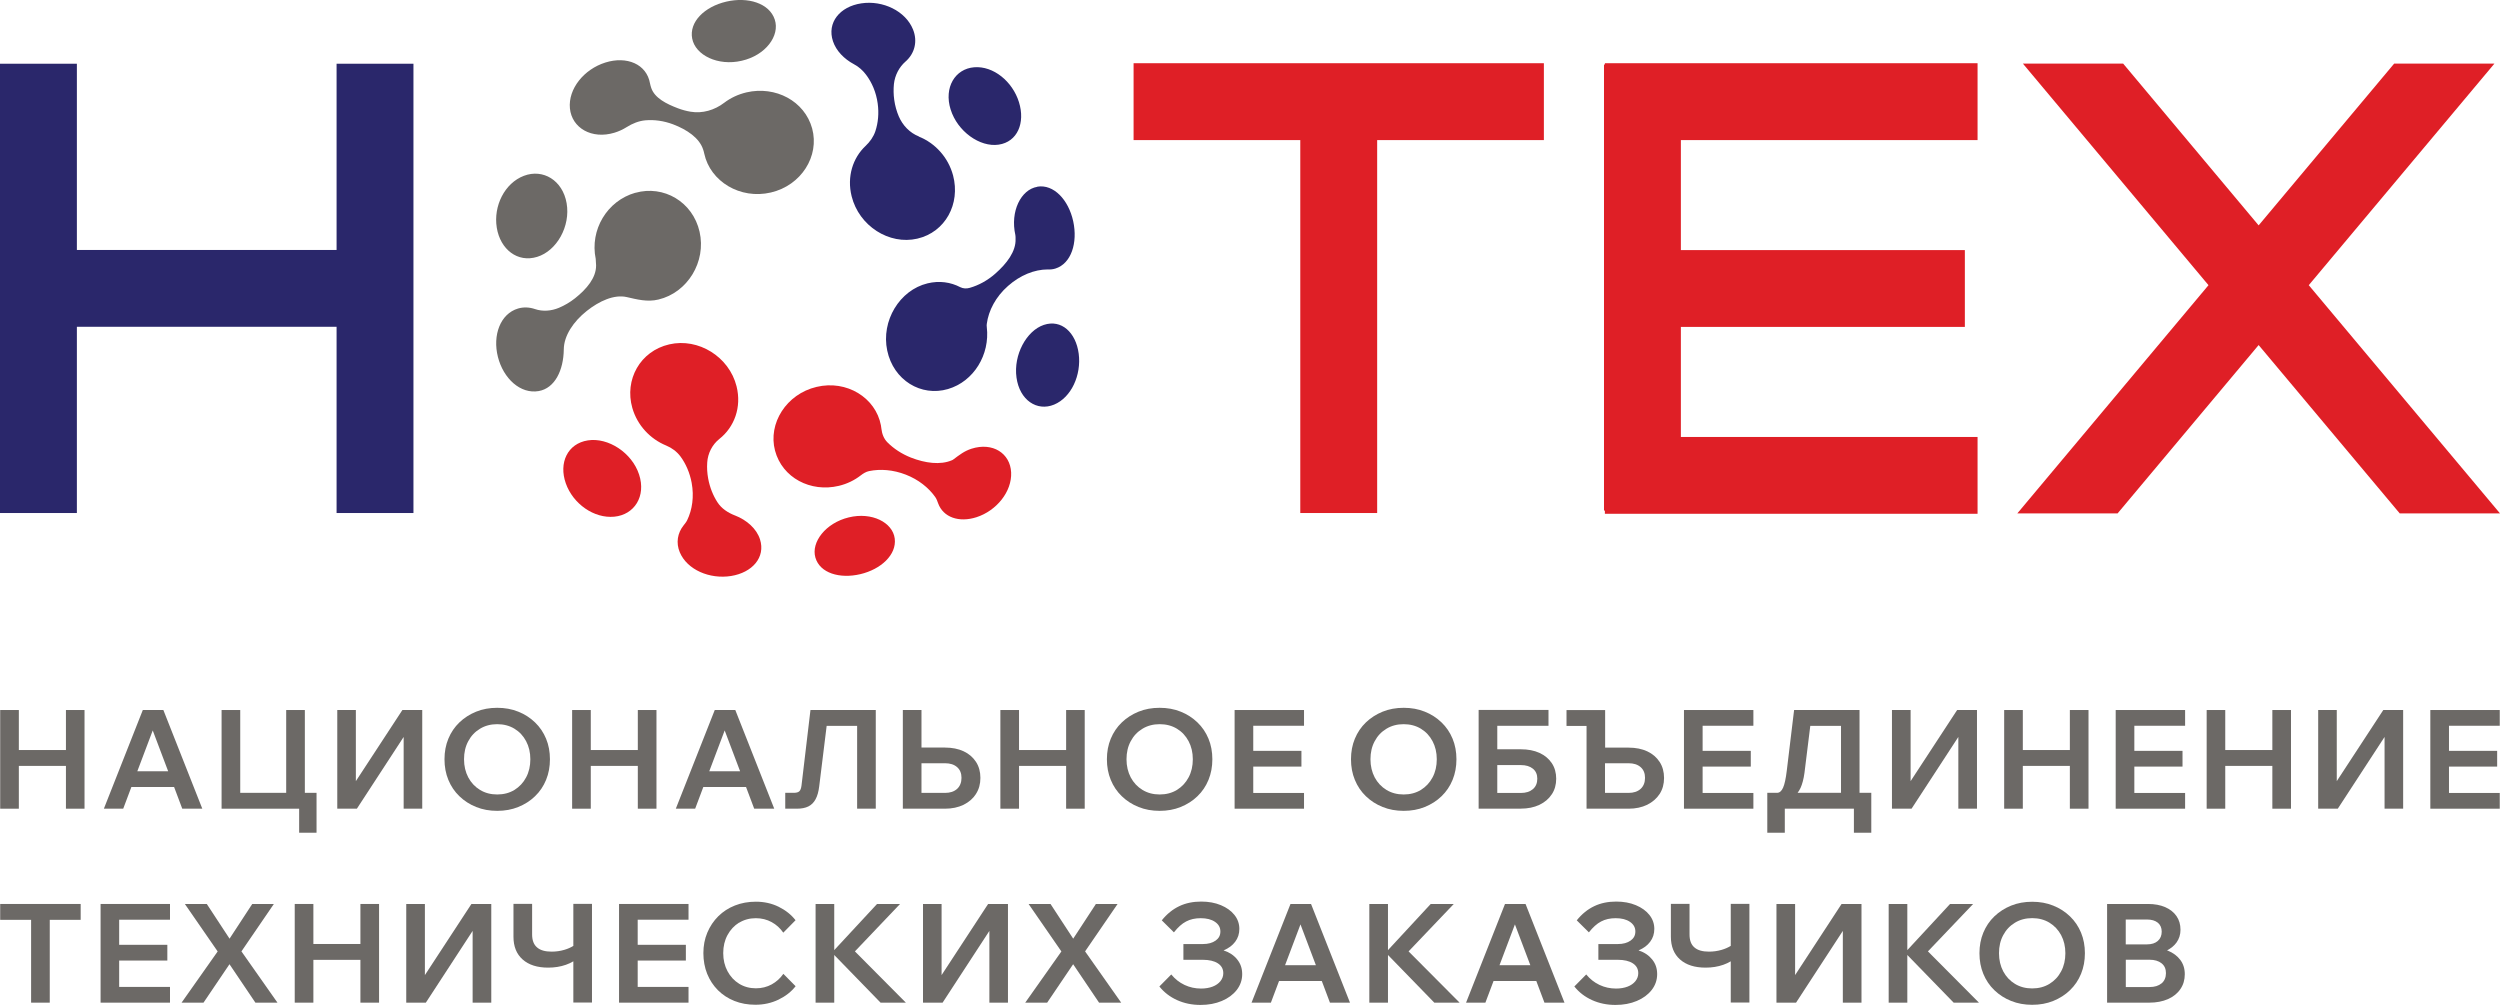 <?xml version="1.0" encoding="UTF-8"?>
<svg id="Layer_2" data-name="Layer 2" xmlns="http://www.w3.org/2000/svg" viewBox="0 0 395.45 158.95">
  <defs>
    <style>
      .cls-1 {
        fill: #6c6966;
      }

      .cls-2 {
        fill: #df1f26;
      }

      .cls-3 {
        fill: #2a276b;
      }
    </style>
  </defs>
  <g id="Layer_1-2" data-name="Layer 1">
    <g>
      <g>
        <g>
          <g>
            <path class="cls-1" d="M78.58,36.01c-.56-3.44,1.26-7.05,4.29-8.2,3.02-1.15,6.13.7,6.76,4.34.63,3.64-1.56,7.53-4.66,8.48-3.1.96-5.83-1.18-6.39-4.61Z"/>
            <path class="cls-1" d="M109.49,6.11c-.51-2.65,1.96-5.05,5.39-5.85,3.42-.8,6.82.25,7.67,2.83.85,2.56-1.44,5.66-5.22,6.52-3.77.88-7.34-.88-7.84-3.51Z"/>
            <path class="cls-1" d="M100.5,30.49c-4.48,1.27-7.22,5.88-6.27,10.46,0,0,.06.79.06,1.04.01,1.95-1.48,3.72-3.33,5.19-.81.64-1.67,1.14-2.55,1.51-1.2.5-2.55.62-3.78.2-.88-.3-1.81-.35-2.68-.09-2.81.83-4.06,4.23-3.19,7.66.87,3.43,3.57,5.9,6.45,5.4,2.56-.45,3.93-3.29,3.97-6.59.02-2.17,1.52-4.41,3.64-6.09,1.97-1.56,4.32-2.64,6.31-2.19,1.61.36,3.25.82,5.02.39,4.6-1.09,7.59-5.97,6.51-10.72-1.08-4.75-5.69-7.42-10.16-6.16Z"/>
            <path class="cls-1" d="M118.09,14.61c-1.33.31-2.53.88-3.54,1.65-1.52,1.16-3.43,1.73-5.32,1.41-.66-.11-1.33-.29-1.99-.54-1.85-.7-3.67-1.62-4.22-3.2-.08-.23-.15-.49-.2-.73-.53-3.07-3.68-4.37-7.06-3.31-3.38,1.06-5.91,4.16-5.61,7.26.3,3.08,3.44,4.94,7.05,3.84.69-.21,1.33-.51,1.92-.88.91-.57,1.92-.99,2.99-1.08,1.38-.12,2.88.08,4.37.64,2.17.83,4.12,2.13,4.73,3.94.08.22.14.45.19.69.95,4.41,5.7,7.28,10.53,6.15,4.83-1.12,7.72-5.77,6.54-10.12-1.19-4.36-5.81-6.78-10.39-5.72Z"/>
          </g>
          <g>
            <path class="cls-3" d="M160.79,59.72c-.5-3.58,1.57-7.41,4.33-8.33,2.76-.92,5.07,1.19,5.51,4.56.44,3.38-1.17,6.92-3.89,8.05-2.7,1.12-5.46-.7-5.95-4.28Z"/>
            <path class="cls-3" d="M150.37,17.32c-1.09-3.49.71-6.44,3.73-6.68,3.03-.24,6.06,2.24,7.08,5.52,1.02,3.28-.24,6.28-3.21,6.72-2.96.44-6.52-2.08-7.6-5.57Z"/>
            <path class="cls-3" d="M145.34,21.58c-1.44-.57-2.56-1.75-3.17-3.17-.34-.8-.59-1.68-.72-2.61-.12-.86-.13-1.7-.05-2.51.15-1.37.81-2.66,1.84-3.56,1.44-1.26,1.94-3.18,1.18-5.07-1.17-2.91-4.76-4.64-8.17-4.13-3.39.5-5.48,3.04-4.49,6,.5,1.5,1.75,2.79,3.32,3.63.76.4,1.41.99,1.92,1.67.92,1.22,1.59,2.77,1.83,4.52.22,1.57.07,3.08-.36,4.39-.3.9-.86,1.69-1.56,2.35-2.01,1.89-2.97,4.85-2.2,7.95,1.17,4.71,5.94,7.74,10.39,6.71,4.45-1.03,6.84-5.52,5.66-9.99-.77-2.89-2.86-5.14-5.43-6.16Z"/>
            <path class="cls-3" d="M164.08,29.55c-2.59.43-4.31,3.89-3.47,7.63.04.19.03.41.03.6.09,1.99-1.4,3.92-3.21,5.51-1.24,1.09-2.63,1.84-4.03,2.24-.5.15-1.05.13-1.52-.11-1.51-.79-3.3-1.05-5.16-.6-4.42,1.07-7.37,5.93-6.38,10.63.99,4.71,5.37,7.34,9.61,6.09,4.09-1.2,6.66-5.45,6.14-9.8-.02-.17-.03-.34,0-.51.27-2.09,1.41-4.29,3.36-6,1.94-1.71,4.16-2.6,6.26-2.61-.01,0,.08,0,.07,0,.39.02.78-.02,1.16-.14,2.51-.78,3.56-4.08,2.82-7.48-.74-3.39-3.08-5.9-5.68-5.47Z"/>
          </g>
          <g>
            <path class="cls-2" d="M89.5,76.46c-1.15-3.24.27-6.3,3.49-6.8,3.22-.5,6.98,1.96,8.1,5.4,1.13,3.44-.74,6.36-3.92,6.67-3.2.31-6.52-2.02-7.67-5.27Z"/>
            <path class="cls-2" d="M128.98,88.2c-.71-2.44,1.63-5.48,5.28-6.36,3.65-.89,6.95.8,7.27,3.35.32,2.56-2.18,4.86-5.44,5.63-3.26.77-6.4-.16-7.11-2.62Z"/>
            <path class="cls-2" d="M153.67,70.98c-1.13.36-1.91.98-2.85,1.68-.07.06-.15.1-.24.14-1.84.79-4.24.46-6.49-.42-1.47-.58-2.73-1.42-3.72-2.41-.57-.57-.86-1.35-.95-2.15-.02-.18-.05-.37-.08-.55-.83-4.36-5.41-7.21-10.18-6.07-4.78,1.13-7.7,5.78-6.57,10.07,1.14,4.31,5.63,6.65,10.1,5.58,1.3-.31,2.48-.89,3.47-1.66.39-.3.82-.57,1.3-.67,1.77-.37,3.82-.22,5.82.56,2,.78,3.59,2.05,4.64,3.52.22.3.34.66.47,1.01.81,2.23,3.31,3.09,6.07,2.2,3.16-1.02,5.62-4.04,5.48-7.08-.14-3.02-2.91-4.83-6.28-3.75Z"/>
            <path class="cls-2" d="M116.24,81.53c-1.1-.43-2.12-1.09-2.76-2.09-.69-1.07-1.2-2.34-1.46-3.74-.16-.87-.21-1.73-.15-2.55.09-1.44.79-2.82,1.92-3.72,2.36-1.86,3.55-5.01,2.72-8.32-1.17-4.68-6.04-7.7-10.64-6.64-4.61,1.06-7.12,5.59-5.85,10.05.79,2.77,2.84,4.92,5.35,5.95.89.37,1.68.95,2.26,1.72.85,1.15,1.48,2.58,1.78,4.19.4,2.17.09,4.25-.71,5.9-.15.31-.37.57-.58.84-.95,1.2-1.22,2.75-.59,4.24,1.16,2.77,4.74,4.29,8.11,3.75,3.36-.54,5.48-2.95,4.58-5.79-.53-1.67-2.07-3.06-3.99-3.8Z"/>
          </g>
        </g>
        <polygon class="cls-3" points="53.24 39.54 12.16 39.54 12.16 10.08 0 10.08 0 81.15 12.16 81.15 12.16 51.69 53.24 51.69 53.24 81.15 65.4 81.15 65.4 10.08 53.24 10.08 53.24 39.54"/>
        <polygon class="cls-2" points="179.31 22.16 205.68 22.16 205.68 81.15 217.84 81.15 217.84 22.16 244.21 22.16 244.21 10 179.31 10 179.31 22.16"/>
        <polygon class="cls-2" points="253.86 10.21 253.72 10.21 253.72 80.76 253.86 80.76 253.86 81.27 312.81 81.27 312.81 69.12 265.88 69.12 265.88 51.71 310.8 51.71 310.8 39.56 265.88 39.56 265.88 22.16 312.81 22.16 312.81 10 253.86 10 253.86 10.21"/>
        <polygon class="cls-2" points="365.2 45.11 394.57 10.06 378.71 10.06 357.27 35.65 335.84 10.06 319.98 10.06 349.34 45.11 319.1 81.21 334.96 81.21 357.27 54.58 379.59 81.21 395.45 81.21 365.2 45.11"/>
      </g>
      <g>
        <polygon class="cls-1" points="10.43 118.64 2.98 118.64 2.98 112.31 .03 112.31 .03 127.92 2.98 127.92 2.98 121.15 10.43 121.15 10.43 127.92 13.37 127.92 13.37 112.31 10.43 112.31 10.43 118.64"/>
        <path class="cls-1" d="M28.83,127.92h3.17l-6.16-15.61h-3.25l-6.16,15.61h3.06l1.29-3.43h6.76l1.29,3.43ZM21.72,122l2.44-6.46,2.44,6.46h-4.88Z"/>
        <polygon class="cls-1" points="47.32 131.72 50.07 131.72 50.07 125.41 48.22 125.41 48.22 112.31 45.27 112.31 45.27 125.41 38 125.41 38 112.31 35.05 112.31 35.05 127.92 47.32 127.92 47.32 131.72"/>
        <polygon class="cls-1" points="63.85 116.57 63.85 127.92 66.79 127.92 66.79 112.31 63.65 112.31 56.29 123.56 56.29 112.31 53.35 112.31 53.35 127.92 56.45 127.92 63.85 116.57"/>
        <path class="cls-1" d="M84.63,114.27c-.76-.73-1.64-1.3-2.65-1.7-1.01-.41-2.12-.61-3.33-.61s-2.32.2-3.33.61c-1.01.41-1.9.98-2.65,1.7-.76.73-1.34,1.59-1.75,2.58-.41.99-.61,2.07-.61,3.25s.2,2.27.61,3.26c.41,1,.99,1.86,1.75,2.59.76.73,1.64,1.3,2.65,1.7,1.01.41,2.12.61,3.33.61s2.32-.2,3.33-.61c1.01-.41,1.9-.97,2.65-1.7.76-.73,1.34-1.59,1.75-2.59.41-1,.61-2.09.61-3.26s-.2-2.26-.61-3.25c-.41-.99-.99-1.85-1.75-2.58ZM83.22,122.97c-.44.84-1.06,1.49-1.84,1.98-.79.48-1.7.72-2.73.72s-1.93-.24-2.72-.72c-.79-.48-1.41-1.14-1.86-1.98-.44-.84-.67-1.79-.67-2.87s.22-2.03.67-2.86c.44-.83,1.06-1.49,1.86-1.97.79-.48,1.7-.72,2.72-.72s1.94.24,2.73.72c.79.48,1.4,1.14,1.84,1.97.44.83.67,1.78.67,2.86s-.22,2.03-.67,2.87Z"/>
        <polygon class="cls-1" points="100.89 118.64 93.45 118.64 93.45 112.31 90.5 112.31 90.5 127.92 93.45 127.92 93.45 121.15 100.89 121.15 100.89 127.92 103.84 127.92 103.84 112.31 100.89 112.31 100.89 118.64"/>
        <path class="cls-1" d="M116.31,112.31h-3.25l-6.16,15.61h3.06l1.29-3.43h6.76l1.29,3.43h3.17l-6.16-15.61ZM112.19,122l2.44-6.46,2.44,6.46h-4.88Z"/>
        <path class="cls-1" d="M138.53,127.92v-15.61h-10.33l-1.42,11.96c-.06.44-.17.74-.35.9-.17.16-.47.24-.87.24h-1.35v2.51h1.83c.74,0,1.35-.12,1.83-.36.48-.24.86-.62,1.14-1.14.28-.52.47-1.19.57-2.02l1.18-9.58h4.82v13.1h2.95Z"/>
        <path class="cls-1" d="M154.38,125.58c.47-.73.7-1.57.7-2.53s-.23-1.82-.7-2.54c-.47-.72-1.12-1.28-1.95-1.67-.84-.39-1.82-.59-2.96-.59h-3.71v-5.94h-2.95v15.61h6.66c1.12,0,2.1-.21,2.95-.62.84-.42,1.5-.99,1.96-1.71ZM151.39,124.79c-.47.42-1.1.63-1.9.63h-3.73v-4.69h3.73c.8,0,1.43.2,1.9.61.47.41.7.98.7,1.7s-.23,1.32-.7,1.75Z"/>
        <polygon class="cls-1" points="171.58 127.92 171.58 112.31 168.64 112.31 168.64 118.64 161.19 118.64 161.19 112.31 158.24 112.31 158.24 127.92 161.19 127.92 161.19 121.15 168.64 121.15 168.64 127.92 171.58 127.92"/>
        <path class="cls-1" d="M177.45,125.95c.76.73,1.64,1.3,2.65,1.7,1.01.41,2.12.61,3.33.61s2.32-.2,3.33-.61c1.01-.41,1.9-.97,2.65-1.7.76-.73,1.34-1.59,1.75-2.59.41-1,.61-2.09.61-3.26s-.2-2.26-.61-3.25c-.41-.99-.99-1.85-1.75-2.58-.76-.73-1.64-1.3-2.65-1.7-1.01-.41-2.12-.61-3.33-.61s-2.32.2-3.33.61c-1.01.41-1.9.98-2.65,1.7-.76.73-1.34,1.59-1.75,2.58-.41.99-.61,2.07-.61,3.25s.2,2.27.61,3.26c.41,1,.99,1.86,1.75,2.59ZM178.86,117.24c.44-.83,1.06-1.49,1.86-1.97.79-.48,1.7-.72,2.72-.72s1.94.24,2.73.72c.79.48,1.4,1.14,1.84,1.97.44.83.67,1.78.67,2.86s-.22,2.03-.67,2.87c-.44.84-1.06,1.49-1.84,1.98-.79.48-1.7.72-2.73.72s-1.93-.24-2.72-.72c-.79-.48-1.41-1.14-1.86-1.98-.44-.84-.67-1.79-.67-2.87s.22-2.03.67-2.86Z"/>
        <polygon class="cls-1" points="195.29 127.92 206.27 127.92 206.27 125.43 198.24 125.43 198.24 121.26 205.86 121.26 205.86 118.77 198.24 118.77 198.24 114.8 206.27 114.8 206.27 112.31 195.29 112.31 195.29 127.92"/>
        <path class="cls-1" d="M228.02,125.95c.76-.73,1.34-1.59,1.75-2.59.41-1,.61-2.09.61-3.26s-.2-2.26-.61-3.25c-.41-.99-.99-1.85-1.75-2.58-.76-.73-1.64-1.3-2.65-1.7-1.01-.41-2.12-.61-3.33-.61s-2.32.2-3.33.61c-1.01.41-1.9.98-2.65,1.7-.76.73-1.34,1.59-1.75,2.58-.41.99-.61,2.07-.61,3.25s.2,2.27.61,3.26c.41,1,.99,1.86,1.75,2.59.76.73,1.64,1.3,2.65,1.7,1.01.41,2.12.61,3.33.61s2.32-.2,3.33-.61c1.01-.41,1.9-.97,2.65-1.7ZM222.03,125.67c-1.02,0-1.93-.24-2.72-.72-.79-.48-1.41-1.14-1.86-1.98-.44-.84-.67-1.79-.67-2.87s.22-2.03.67-2.86c.44-.83,1.06-1.49,1.86-1.97.79-.48,1.7-.72,2.72-.72s1.94.24,2.73.72c.79.48,1.4,1.14,1.84,1.97.44.83.67,1.78.67,2.86s-.22,2.03-.67,2.87c-.44.84-1.06,1.49-1.84,1.98-.79.48-1.7.72-2.73.72Z"/>
        <path class="cls-1" d="M245.46,125.65c.47-.71.7-1.54.7-2.47s-.23-1.77-.7-2.47c-.47-.7-1.12-1.24-1.95-1.62-.84-.38-1.82-.57-2.96-.57h-3.71v-3.71h8.1v-2.51h-11.05v15.61h6.66c1.12,0,2.1-.2,2.95-.6.84-.4,1.5-.96,1.96-1.67ZM242.47,124.83c-.47.4-1.1.6-1.9.6h-3.73v-4.41h3.73c.8,0,1.43.19,1.9.57.47.38.7.91.7,1.59s-.23,1.25-.7,1.65Z"/>
        <path class="cls-1" d="M250.94,127.92h6.66c1.12,0,2.1-.21,2.95-.62.84-.42,1.5-.99,1.97-1.71.47-.73.7-1.57.7-2.53s-.23-1.82-.7-2.54c-.47-.72-1.12-1.28-1.95-1.67-.84-.39-1.82-.59-2.96-.59h-3.71v-5.94h-6.11v2.51h3.17v13.1ZM253.88,120.73h3.73c.8,0,1.43.2,1.9.61.47.41.7.98.7,1.7s-.23,1.32-.7,1.75c-.47.42-1.1.63-1.9.63h-3.73v-4.69Z"/>
        <polygon class="cls-1" points="277.35 125.43 269.32 125.43 269.32 121.26 276.94 121.26 276.94 118.77 269.32 118.77 269.32 114.8 277.35 114.8 277.35 112.31 266.37 112.31 266.37 127.92 277.35 127.92 277.35 125.43"/>
        <path class="cls-1" d="M282.33,127.92h10.92v3.8h2.75v-6.31h-1.86v-13.1h-10.35l-1.16,9.61c-.15,1.24-.34,2.13-.58,2.67-.24.55-.56.82-.97.82h-1.53v6.31h2.77v-3.8ZM284.8,124.66c.29-.64.5-1.44.63-2.4l.92-7.44h4.86v10.59h-6.87c.17-.22.32-.46.45-.74Z"/>
        <polygon class="cls-1" points="309.77 127.92 312.72 127.92 312.72 112.31 309.58 112.31 302.22 123.56 302.22 112.31 299.27 112.31 299.27 127.92 302.37 127.92 309.77 116.57 309.77 127.92"/>
        <polygon class="cls-1" points="327.41 127.92 330.36 127.92 330.36 112.31 327.41 112.31 327.41 118.64 319.97 118.64 319.97 112.31 317.02 112.31 317.02 127.92 319.97 127.92 319.97 121.15 327.41 121.15 327.41 127.92"/>
        <polygon class="cls-1" points="345.64 125.43 337.61 125.43 337.61 121.26 345.23 121.26 345.23 118.77 337.61 118.77 337.61 114.8 345.64 114.8 345.64 112.31 334.66 112.31 334.66 127.92 345.64 127.92 345.64 125.43"/>
        <polygon class="cls-1" points="351.99 121.15 359.44 121.15 359.44 127.92 362.39 127.92 362.39 112.31 359.44 112.31 359.44 118.64 351.99 118.64 351.99 112.31 349.05 112.31 349.05 127.92 351.99 127.92 351.99 121.15"/>
        <polygon class="cls-1" points="369.63 123.56 369.63 112.31 366.69 112.31 366.69 127.92 369.79 127.92 377.19 116.57 377.19 127.92 380.13 127.92 380.13 112.31 376.99 112.31 369.63 123.56"/>
        <polygon class="cls-1" points="395.41 114.8 395.41 112.31 384.43 112.31 384.43 127.92 395.41 127.92 395.41 125.43 387.38 125.43 387.38 121.26 395 121.26 395 118.77 387.38 118.77 387.38 114.8 395.41 114.8"/>
        <g>
          <polygon class="cls-1" points=".03 145.5 4.92 145.5 4.92 158.6 7.87 158.6 7.87 145.5 12.76 145.5 12.76 142.99 .03 142.99 .03 145.5"/>
          <polygon class="cls-1" points="15.91 158.6 26.89 158.6 26.89 156.11 18.85 156.11 18.85 151.94 26.47 151.94 26.47 149.45 18.85 149.45 18.85 145.48 26.89 145.48 26.89 142.99 15.91 142.99 15.91 158.6"/>
          <polygon class="cls-1" points="43.32 142.99 39.9 142.99 36.31 148.48 32.71 142.99 29.24 142.99 34.43 150.5 28.72 158.6 32.19 158.6 36.3 152.52 40.4 158.6 43.89 158.6 38.19 150.49 43.32 142.99"/>
          <polygon class="cls-1" points="57.01 149.32 49.57 149.32 49.57 142.99 46.62 142.99 46.62 158.6 49.57 158.6 49.57 151.83 57.01 151.83 57.01 158.6 59.96 158.6 59.96 142.99 57.01 142.99 57.01 149.32"/>
          <polygon class="cls-1" points="67.21 154.24 67.21 142.99 64.26 142.99 64.26 158.6 67.36 158.6 74.76 147.25 74.76 158.6 77.71 158.6 77.71 142.99 74.57 142.99 67.21 154.24"/>
          <path class="cls-1" d="M90.7,149.62c-.41.25-.89.47-1.45.63-.65.19-1.31.28-2,.28-1.02,0-1.79-.22-2.3-.67-.52-.44-.78-1.12-.78-2.04v-4.85h-2.95v5.2c0,1.54.48,2.74,1.45,3.6.97.86,2.32,1.29,4.05,1.29,1,0,1.94-.15,2.79-.45.43-.15.82-.33,1.18-.55v6.52h2.95v-15.61h-2.95v6.64Z"/>
          <polygon class="cls-1" points="97.92 158.6 108.91 158.6 108.91 156.11 100.87 156.11 100.87 151.94 108.49 151.94 108.49 149.45 100.87 149.45 100.87 145.48 108.91 145.48 108.91 142.99 97.92 142.99 97.92 158.6"/>
          <path class="cls-1" d="M116.91,145.96c.78-.48,1.66-.72,2.65-.72.92,0,1.75.21,2.5.62.75.41,1.36.97,1.84,1.67l1.94-1.97c-.68-.87-1.57-1.58-2.66-2.12-1.09-.54-2.3-.81-3.62-.81-1.19,0-2.3.2-3.31.6-1.01.4-1.89.97-2.63,1.7-.74.74-1.32,1.6-1.74,2.6s-.62,2.08-.62,3.24.2,2.28.6,3.27c.4.99.97,1.85,1.7,2.59.74.73,1.6,1.3,2.61,1.7,1,.4,2.11.6,3.32.6,1.32,0,2.54-.27,3.66-.81,1.11-.54,2.01-1.24,2.7-2.12l-1.94-1.96c-.48.7-1.1,1.26-1.84,1.67-.75.41-1.58.62-2.5.62-.99,0-1.87-.24-2.65-.72-.78-.48-1.39-1.14-1.84-1.98-.45-.84-.68-1.79-.68-2.87s.23-2.03.68-2.86c.45-.83,1.07-1.49,1.84-1.97Z"/>
          <polygon class="cls-1" points="142.37 142.99 138.73 142.99 131.96 150.29 131.96 142.99 129.01 142.99 129.01 158.6 131.96 158.6 131.96 151.06 139.29 158.6 143.29 158.6 135.23 150.49 142.37 142.99"/>
          <polygon class="cls-1" points="148.94 154.24 148.94 142.99 146 142.99 146 158.6 149.1 158.6 156.5 147.25 156.5 158.6 159.44 158.6 159.44 142.99 156.3 142.99 148.94 154.24"/>
          <polygon class="cls-1" points="176.78 142.99 173.35 142.99 169.76 148.48 166.17 142.99 162.7 142.99 167.89 150.5 162.17 158.6 165.64 158.6 169.75 152.52 173.85 158.6 177.35 158.6 171.64 150.49 176.78 142.99"/>
          <path class="cls-1" d="M193.57,150.32c.77-.32,1.38-.77,1.81-1.35.44-.58.66-1.26.66-2.03,0-.83-.26-1.57-.78-2.22-.52-.65-1.23-1.16-2.14-1.54-.91-.38-1.95-.57-3.11-.57-1.3,0-2.46.24-3.48.73-1.03.49-1.95,1.23-2.76,2.24l1.92,1.9c.63-.8,1.27-1.38,1.93-1.72.66-.35,1.43-.52,2.3-.52.95,0,1.7.19,2.27.58.57.39.85.89.85,1.52s-.25,1.08-.75,1.44c-.5.36-1.18.55-2.02.55h-3.08v2.49h3.06c1.02,0,1.82.19,2.39.56.57.37.86.89.86,1.56,0,.47-.15.88-.45,1.26-.3.37-.71.66-1.23.86-.52.2-1.14.31-1.83.31-.93,0-1.8-.19-2.61-.57-.81-.38-1.51-.93-2.11-1.66l-1.88,1.9c.74.93,1.68,1.65,2.81,2.16,1.13.51,2.36.76,3.7.76,1.25,0,2.38-.21,3.37-.63,1-.42,1.78-1,2.36-1.74.57-.74.86-1.57.86-2.5s-.26-1.66-.78-2.31c-.52-.66-1.23-1.14-2.15-1.44Z"/>
          <path class="cls-1" d="M204.13,142.99l-6.16,15.61h3.06l1.29-3.43h6.76l1.29,3.43h3.17l-6.16-15.61h-3.25ZM203.27,152.68l2.44-6.46,2.44,6.46h-4.88Z"/>
          <polygon class="cls-1" points="229.96 142.99 226.31 142.99 219.55 150.29 219.55 142.99 216.6 142.99 216.6 158.6 219.55 158.6 219.55 151.06 226.88 158.6 230.88 158.6 222.81 150.49 229.96 142.99"/>
          <path class="cls-1" d="M238.06,142.99l-6.16,15.61h3.06l1.29-3.43h6.76l1.29,3.43h3.17l-6.16-15.61h-3.25ZM237.19,152.68l2.44-6.46,2.44,6.46h-4.88Z"/>
          <path class="cls-1" d="M259.21,150.32c.77-.32,1.38-.77,1.81-1.35.44-.58.66-1.26.66-2.03,0-.83-.26-1.57-.78-2.22-.52-.65-1.23-1.16-2.14-1.54-.91-.38-1.95-.57-3.11-.57-1.3,0-2.46.24-3.48.73-1.03.49-1.95,1.23-2.76,2.24l1.92,1.9c.63-.8,1.27-1.38,1.93-1.72.66-.35,1.43-.52,2.3-.52.95,0,1.7.19,2.27.58.57.39.85.89.85,1.52s-.25,1.08-.75,1.44c-.5.36-1.18.55-2.02.55h-3.08v2.49h3.06c1.02,0,1.82.19,2.39.56.57.37.86.89.86,1.56,0,.47-.15.88-.45,1.26-.3.37-.71.66-1.23.86-.52.2-1.14.31-1.83.31-.93,0-1.8-.19-2.61-.57-.81-.38-1.51-.93-2.11-1.66l-1.88,1.9c.74.93,1.68,1.65,2.81,2.16,1.13.51,2.36.76,3.7.76,1.25,0,2.38-.21,3.37-.63,1-.42,1.78-1,2.36-1.74.57-.74.86-1.57.86-2.5s-.26-1.66-.78-2.31-1.23-1.14-2.15-1.44Z"/>
          <path class="cls-1" d="M273.77,149.62c-.41.25-.89.47-1.45.63-.65.19-1.31.28-2,.28-1.02,0-1.79-.22-2.3-.67-.52-.44-.77-1.12-.77-2.04v-4.85h-2.95v5.2c0,1.54.48,2.74,1.45,3.6.97.86,2.32,1.29,4.05,1.29,1,0,1.94-.15,2.79-.45.43-.15.82-.33,1.18-.55v6.52h2.95v-15.61h-2.95v6.64Z"/>
          <polygon class="cls-1" points="283.95 154.24 283.95 142.99 281 142.99 281 158.6 284.1 158.6 291.5 147.25 291.5 158.6 294.45 158.6 294.45 142.99 291.3 142.99 283.95 154.24"/>
          <polygon class="cls-1" points="312.11 142.99 308.46 142.99 301.7 150.29 301.7 142.99 298.75 142.99 298.75 158.6 301.7 158.6 301.7 151.06 309.03 158.6 313.03 158.6 304.96 150.49 312.11 142.99"/>
          <path class="cls-1" d="M327.43,144.95c-.76-.73-1.64-1.3-2.65-1.7-1.01-.41-2.12-.61-3.33-.61s-2.32.2-3.33.61c-1.01.41-1.9.98-2.65,1.7-.76.73-1.34,1.59-1.75,2.58-.41.99-.61,2.07-.61,3.25s.2,2.27.61,3.26c.41,1,.99,1.86,1.75,2.59.76.73,1.64,1.3,2.65,1.7,1.01.41,2.12.61,3.33.61s2.32-.2,3.33-.61c1.01-.41,1.9-.97,2.65-1.7.76-.73,1.34-1.59,1.75-2.59.41-1,.61-2.09.61-3.26s-.2-2.26-.61-3.25c-.41-.99-.99-1.85-1.75-2.58ZM326.03,153.65c-.44.84-1.06,1.49-1.85,1.98-.79.48-1.7.72-2.73.72s-1.93-.24-2.72-.72c-.79-.48-1.41-1.14-1.86-1.98-.44-.84-.67-1.79-.67-2.87s.22-2.03.67-2.86c.44-.83,1.06-1.49,1.86-1.97.79-.48,1.7-.72,2.72-.72s1.94.24,2.73.72c.79.48,1.4,1.14,1.85,1.97.44.83.67,1.78.67,2.86s-.22,2.03-.67,2.87Z"/>
          <path class="cls-1" d="M342.92,150.38s-.09-.03-.14-.05c.63-.32,1.13-.73,1.5-1.24.42-.59.63-1.26.63-2.02,0-.83-.21-1.55-.63-2.16-.42-.61-1.02-1.08-1.79-1.42-.77-.33-1.67-.5-2.71-.5h-6.48v15.61h6.68c1.12,0,2.1-.19,2.95-.56.84-.37,1.5-.9,1.96-1.58.47-.68.7-1.47.7-2.36s-.24-1.63-.71-2.26c-.47-.63-1.13-1.12-1.96-1.46ZM336.25,145.45h3.38c.71,0,1.28.17,1.69.5.41.34.62.81.62,1.42s-.21,1.12-.62,1.47c-.41.36-.98.54-1.69.54h-3.38v-3.93ZM341.91,155.55c-.47.39-1.1.58-1.9.58h-3.75v-4.32h3.75c.8,0,1.43.19,1.9.56.47.37.7.89.7,1.56s-.23,1.24-.7,1.63Z"/>
        </g>
      </g>
    </g>
  </g>
</svg>